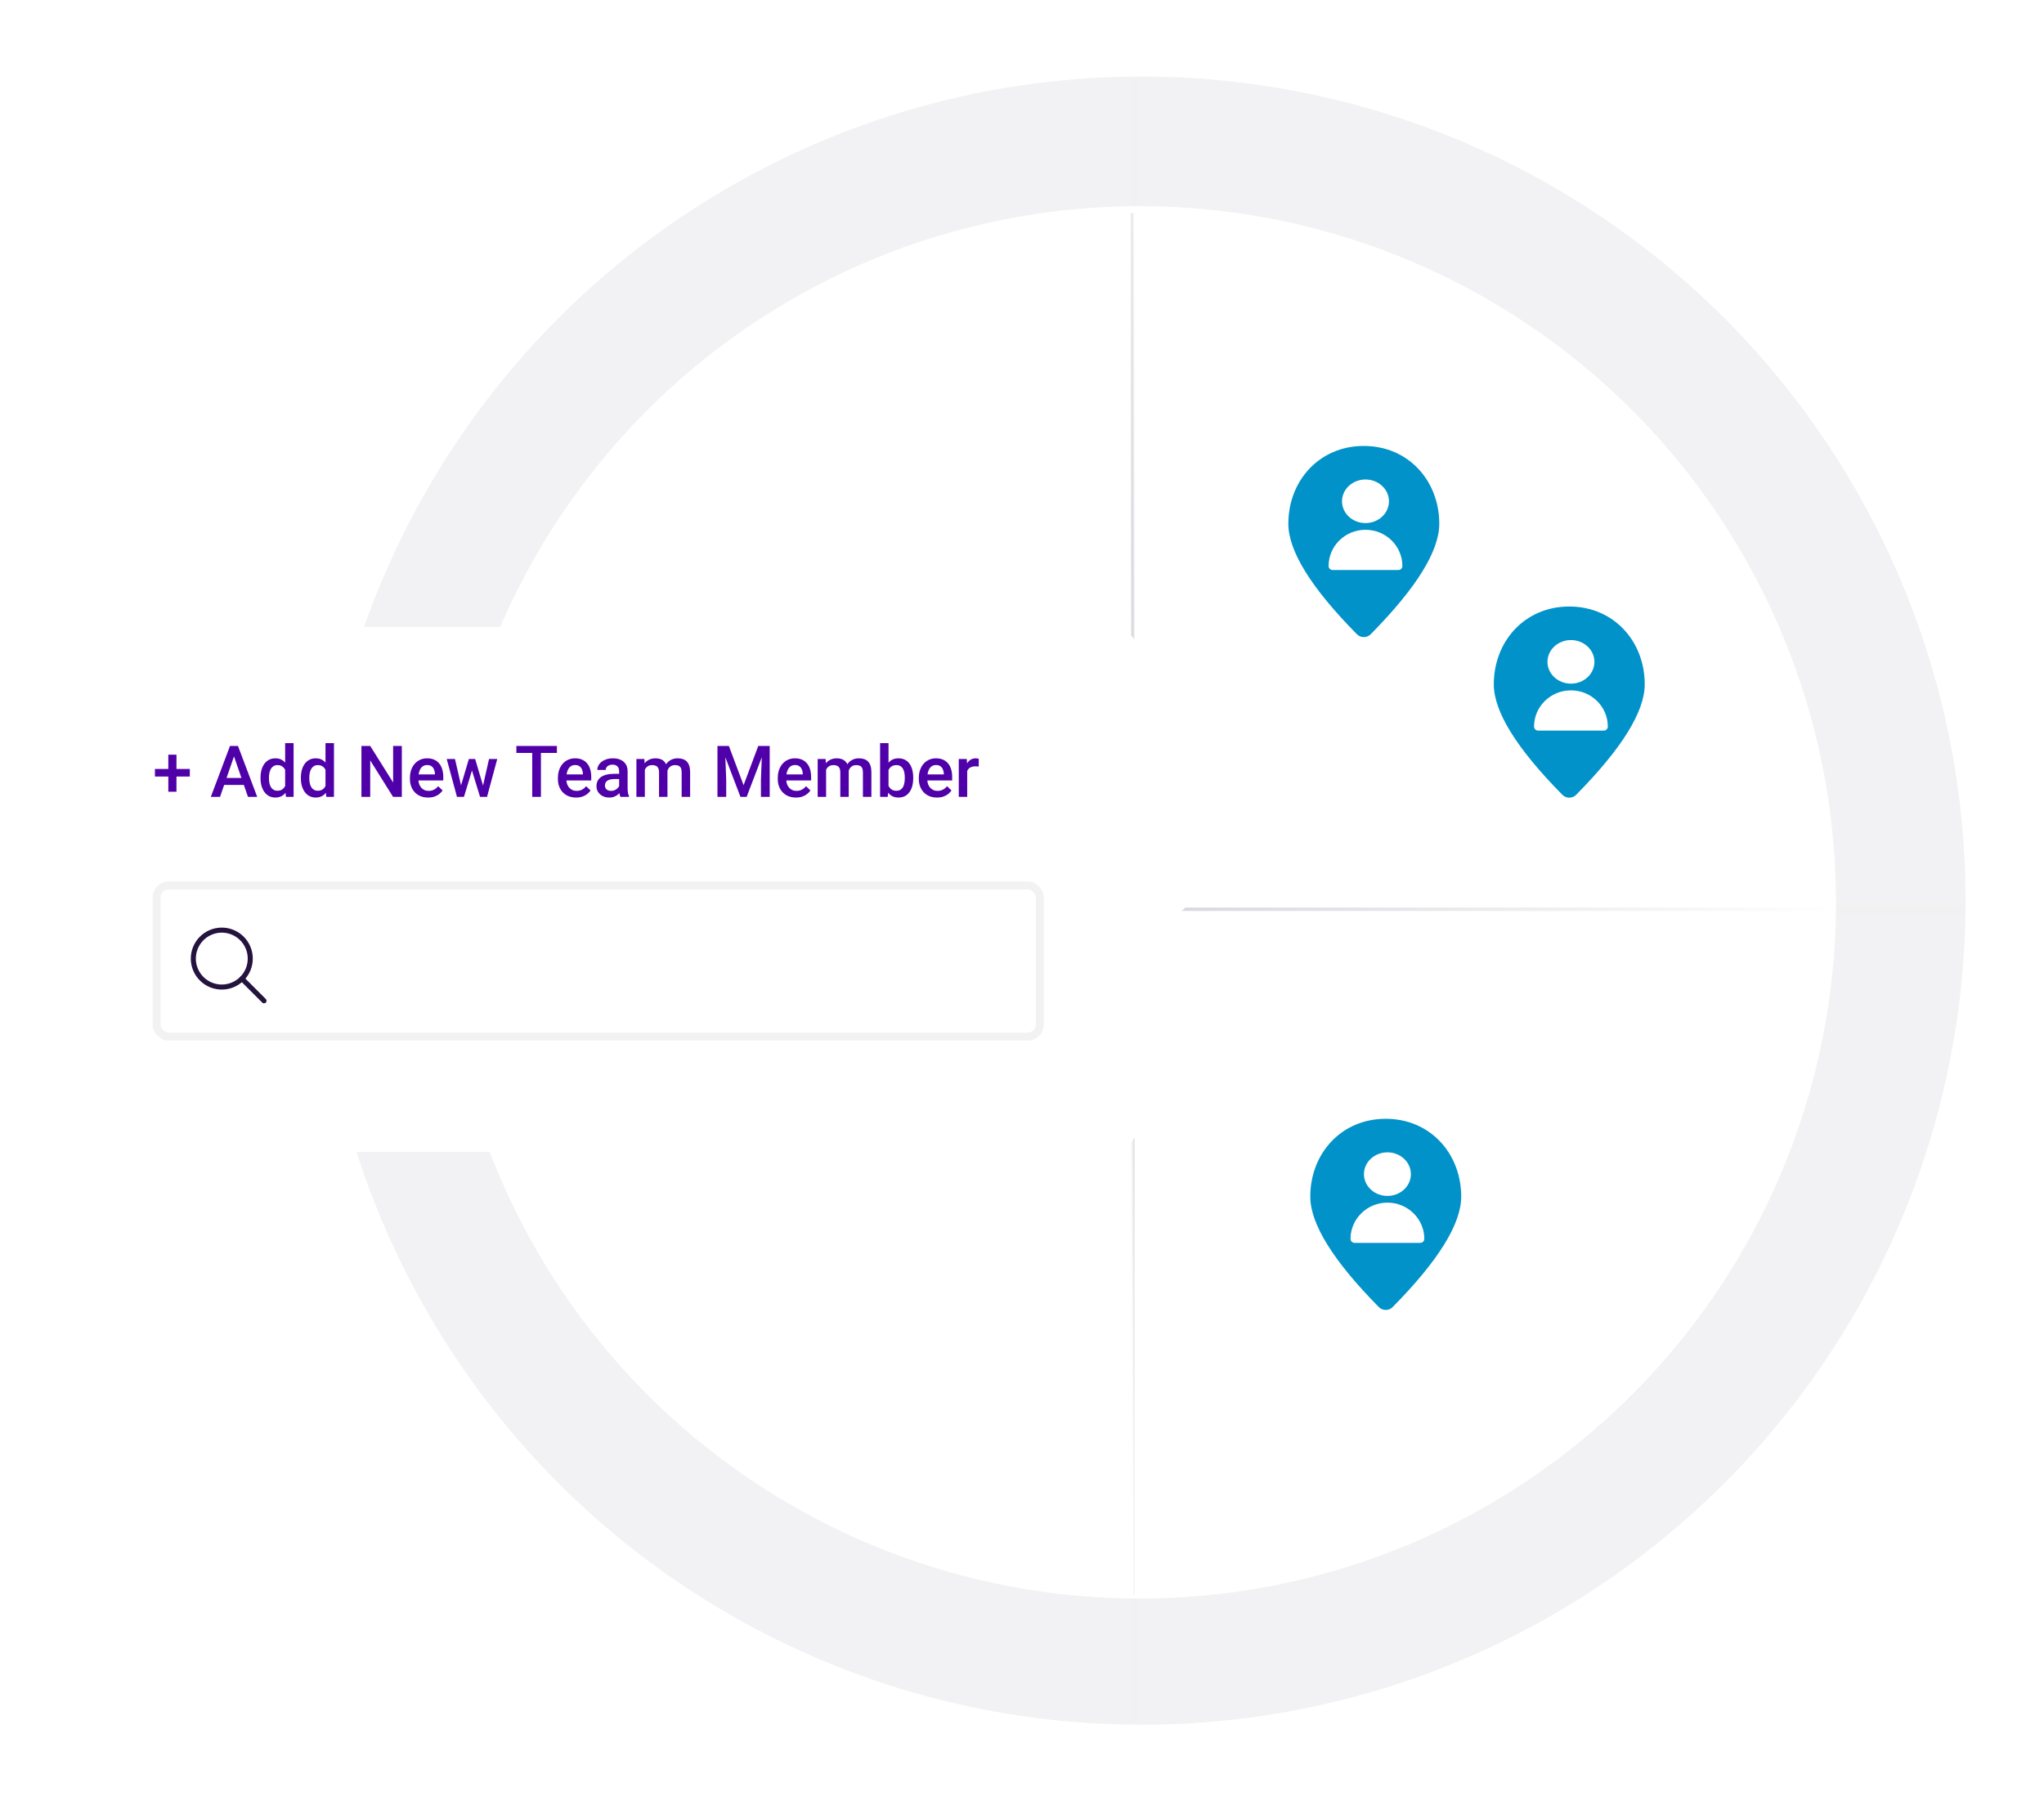 <svg width="430" height="379" viewBox="0 0 430 379" fill="none" xmlns="http://www.w3.org/2000/svg">
<g filter="url(#filter0_d_5288_784)">
<circle cx="240.122" cy="187.88" r="154.071" stroke="#F2F1F3" stroke-width="38.608"/>
<rect opacity="0.501" width="1.447" height="26.04" transform="matrix(1 0 0 -1 237.952 360.755)" fill="#F2F2F2"/>
<rect opacity="0.501" width="1.447" height="27.487" transform="matrix(0 -1 -1 0 413 190.771)" fill="#F2F2F2"/>
<rect opacity="0.501" width="1.447" height="26.764" transform="matrix(0 -1 -1 0 93.284 190.772)" fill="#F2F2F2"/>
<rect opacity="0.501" width="1.447" height="26.764" transform="matrix(1 0 0 -1 237.952 41.764)" fill="#F2F2F2"/>
<circle cx="239.76" cy="188.241" r="146.476" fill="white"/>
<rect x="237.952" y="43.21" width="0.723" height="290.782" fill="url(#paint0_linear_5288_784)"/>
<rect width="0.723" height="292.952" transform="matrix(0 -1 -1 0 386.236 190.049)" fill="url(#paint1_linear_5288_784)"/>
</g>
<path fill-rule="evenodd" clip-rule="evenodd" d="M288.364 133.431C297.976 123.686 302.782 115.941 302.782 110.196C302.782 101.154 296.279 93.825 286.907 93.825C277.535 93.825 271.032 101.154 271.032 110.196C271.032 115.941 275.838 123.686 285.45 133.431L285.45 133.431C286.246 134.238 287.543 134.245 288.347 133.448C288.353 133.442 288.358 133.437 288.364 133.431Z" fill="#0092C8"/>
<path d="M287.26 100.88C289.985 100.88 292.199 102.936 292.199 105.466C292.199 107.997 289.985 110.052 287.26 110.052C284.535 110.052 282.321 107.997 282.321 105.466C282.321 104.252 282.844 103.081 283.768 102.223C284.697 101.366 285.952 100.88 287.26 100.88Z" fill="white"/>
<path d="M294.163 119.93H280.363C279.888 119.93 279.499 119.553 279.499 119.081C279.499 114.875 282.974 111.463 287.26 111.463C291.545 111.463 295.021 114.875 295.021 119.081C295.021 119.547 294.637 119.93 294.156 119.93H294.163Z" fill="white"/>
<path fill-rule="evenodd" clip-rule="evenodd" d="M331.585 167.213C341.198 157.468 346.004 149.723 346.004 143.978C346.004 134.936 339.501 127.606 330.129 127.606C320.757 127.606 314.254 134.936 314.254 143.978C314.254 149.723 319.06 157.468 328.672 167.213L328.672 167.213C329.467 168.019 330.764 168.027 331.569 167.23C331.574 167.224 331.58 167.219 331.585 167.213Z" fill="#0092C8"/>
<path d="M330.482 134.662C333.207 134.662 335.421 136.717 335.421 139.248C335.421 141.778 333.207 143.834 330.482 143.834C327.757 143.834 325.543 141.778 325.543 139.248C325.543 138.034 326.066 136.863 326.99 136.005C327.919 135.147 329.175 134.662 330.482 134.662Z" fill="white"/>
<path d="M337.385 153.712H323.585C323.11 153.712 322.721 153.335 322.721 152.863C322.721 148.657 326.197 145.245 330.482 145.245C334.767 145.245 338.243 148.657 338.243 152.863C338.243 153.329 337.859 153.712 337.379 153.712H337.385Z" fill="white"/>
<path fill-rule="evenodd" clip-rule="evenodd" d="M292.978 274.993C302.59 265.248 307.396 257.503 307.396 251.758C307.396 242.716 300.893 235.386 291.521 235.386C282.149 235.386 275.646 242.716 275.646 251.758C275.646 257.503 280.452 265.248 290.064 274.993L290.064 274.993C290.86 275.8 292.157 275.807 292.961 275.01C292.967 275.004 292.972 274.999 292.978 274.993Z" fill="#0092C8"/>
<path d="M291.874 242.442C294.599 242.442 296.813 244.498 296.813 247.028C296.813 249.558 294.599 251.614 291.874 251.614C289.149 251.614 286.935 249.558 286.935 247.028C286.935 245.814 287.458 244.643 288.382 243.785C289.312 242.927 290.567 242.442 291.874 242.442Z" fill="white"/>
<path d="M298.777 261.492H284.977C284.503 261.492 284.113 261.115 284.113 260.643C284.113 256.437 287.589 253.025 291.874 253.025C296.159 253.025 299.635 256.437 299.635 260.643C299.635 261.109 299.252 261.492 298.771 261.492H298.777Z" fill="white"/>
<g filter="url(#filter1_d_5288_784)">
<rect width="232.669" height="110.476" rx="6.006" transform="matrix(-1 0 0 1 239.669 131.889)" fill="white"/>
<path d="M254.733 186.017L238.87 171.516L238.87 200.518L254.733 186.017Z" fill="white"/>
</g>
<path d="M39.934 161.779V163.375H32.593V161.779H39.934ZM37.124 158.778V166.575H35.411V158.778H37.124ZM49.49 158.366L46.29 167.649H44.355L48.386 156.939H49.622L49.49 158.366ZM52.167 167.649L48.96 158.366L48.82 156.939H50.063L54.109 167.649H52.167ZM52.013 163.677V165.141H46.187V163.677H52.013ZM59.987 166.001V156.351H61.767V167.649H60.156L59.987 166.001ZM54.808 163.758V163.603C54.808 163 54.879 162.451 55.021 161.956C55.164 161.456 55.37 161.026 55.639 160.668C55.909 160.306 56.238 160.028 56.625 159.837C57.012 159.641 57.449 159.543 57.934 159.543C58.415 159.543 58.837 159.636 59.2 159.822C59.562 160.009 59.871 160.276 60.126 160.624C60.381 160.968 60.585 161.379 60.737 161.86C60.889 162.336 60.997 162.865 61.061 163.449V163.942C60.997 164.511 60.889 165.03 60.737 165.501C60.585 165.972 60.381 166.379 60.126 166.722C59.871 167.066 59.56 167.33 59.192 167.517C58.829 167.703 58.405 167.796 57.92 167.796C57.439 167.796 57.005 167.696 56.618 167.495C56.235 167.294 55.909 167.012 55.639 166.649C55.37 166.286 55.164 165.859 55.021 165.369C54.879 164.874 54.808 164.337 54.808 163.758ZM56.581 163.603V163.758C56.581 164.121 56.613 164.459 56.676 164.773C56.745 165.087 56.85 165.364 56.993 165.604C57.135 165.84 57.319 166.026 57.544 166.163C57.775 166.296 58.05 166.362 58.368 166.362C58.77 166.362 59.101 166.274 59.361 166.097C59.621 165.921 59.825 165.683 59.972 165.384C60.124 165.08 60.227 164.741 60.281 164.368V163.037C60.251 162.748 60.19 162.478 60.097 162.228C60.009 161.978 59.889 161.76 59.736 161.573C59.584 161.382 59.396 161.235 59.17 161.132C58.949 161.024 58.687 160.97 58.383 160.97C58.059 160.97 57.785 161.039 57.559 161.176C57.334 161.313 57.147 161.502 57 161.742C56.858 161.983 56.752 162.262 56.684 162.581C56.615 162.9 56.581 163.241 56.581 163.603ZM68.475 166.001V156.351H70.255V167.649H68.644L68.475 166.001ZM63.297 163.758V163.603C63.297 163 63.368 162.451 63.51 161.956C63.652 161.456 63.858 161.026 64.128 160.668C64.398 160.306 64.726 160.028 65.114 159.837C65.501 159.641 65.938 159.543 66.423 159.543C66.904 159.543 67.325 159.636 67.688 159.822C68.051 160.009 68.36 160.276 68.615 160.624C68.87 160.968 69.074 161.379 69.226 161.86C69.378 162.336 69.486 162.865 69.549 163.449V163.942C69.486 164.511 69.378 165.03 69.226 165.501C69.074 165.972 68.87 166.379 68.615 166.722C68.36 167.066 68.049 167.33 67.681 167.517C67.318 167.703 66.894 167.796 66.408 167.796C65.928 167.796 65.494 167.696 65.106 167.495C64.724 167.294 64.398 167.012 64.128 166.649C63.858 166.286 63.652 165.859 63.51 165.369C63.368 164.874 63.297 164.337 63.297 163.758ZM65.07 163.603V163.758C65.07 164.121 65.101 164.459 65.165 164.773C65.234 165.087 65.339 165.364 65.481 165.604C65.624 165.84 65.808 166.026 66.033 166.163C66.264 166.296 66.538 166.362 66.857 166.362C67.259 166.362 67.59 166.274 67.85 166.097C68.11 165.921 68.314 165.683 68.461 165.384C68.613 165.08 68.716 164.741 68.769 164.368V163.037C68.74 162.748 68.679 162.478 68.586 162.228C68.497 161.978 68.377 161.76 68.225 161.573C68.073 161.382 67.884 161.235 67.659 161.132C67.438 161.024 67.176 160.97 66.872 160.97C66.548 160.97 66.273 161.039 66.048 161.176C65.822 161.313 65.636 161.502 65.489 161.742C65.347 161.983 65.241 162.262 65.172 162.581C65.104 162.9 65.07 163.241 65.07 163.603ZM84.533 156.939V167.649H82.687L77.883 159.977V167.649H76.037V156.939H77.883L82.702 164.626V156.939H84.533ZM90.065 167.796C89.476 167.796 88.944 167.701 88.469 167.509C87.998 167.313 87.596 167.041 87.262 166.693C86.934 166.345 86.681 165.935 86.505 165.464C86.328 164.994 86.24 164.486 86.24 163.942V163.648C86.24 163.025 86.331 162.461 86.512 161.956C86.693 161.451 86.946 161.019 87.27 160.661C87.593 160.298 87.976 160.021 88.417 159.83C88.859 159.639 89.337 159.543 89.852 159.543C90.42 159.543 90.918 159.639 91.345 159.83C91.771 160.021 92.124 160.291 92.404 160.639C92.689 160.982 92.899 161.392 93.037 161.867C93.179 162.343 93.25 162.868 93.25 163.442V164.199H87.1V162.927H91.499V162.787C91.49 162.468 91.426 162.169 91.308 161.89C91.195 161.61 91.021 161.384 90.786 161.213C90.55 161.041 90.237 160.955 89.844 160.955C89.55 160.955 89.288 161.019 89.057 161.147C88.832 161.269 88.643 161.448 88.491 161.684C88.339 161.919 88.221 162.203 88.138 162.537C88.059 162.865 88.02 163.236 88.02 163.648V163.942C88.02 164.29 88.067 164.614 88.16 164.913C88.258 165.207 88.4 165.464 88.586 165.685C88.773 165.906 88.998 166.08 89.263 166.207C89.528 166.33 89.829 166.391 90.168 166.391C90.594 166.391 90.975 166.305 91.308 166.134C91.641 165.962 91.931 165.719 92.176 165.406L93.11 166.31C92.939 166.56 92.715 166.801 92.441 167.031C92.166 167.257 91.83 167.441 91.433 167.583C91.041 167.725 90.585 167.796 90.065 167.796ZM96.796 165.884L98.635 159.69H99.767L99.458 161.544L97.605 167.649H96.59L96.796 165.884ZM95.714 159.69L97.149 165.913L97.266 167.649H96.133L93.978 159.69H95.714ZM101.489 165.84L102.879 159.69H104.607L102.46 167.649H101.327L101.489 165.84ZM99.959 159.69L101.775 165.81L102.003 167.649H100.988L99.113 161.536L98.804 159.69H99.959ZM113.795 156.939V167.649H111.963V156.939H113.795ZM117.157 156.939V158.41H108.631V156.939H117.157ZM121.195 167.796C120.607 167.796 120.074 167.701 119.599 167.509C119.128 167.313 118.726 167.041 118.392 166.693C118.064 166.345 117.811 165.935 117.635 165.464C117.458 164.994 117.37 164.486 117.37 163.942V163.648C117.37 163.025 117.461 162.461 117.642 161.956C117.824 161.451 118.076 161.019 118.4 160.661C118.723 160.298 119.106 160.021 119.547 159.83C119.989 159.639 120.467 159.543 120.982 159.543C121.551 159.543 122.048 159.639 122.475 159.83C122.902 160.021 123.255 160.291 123.534 160.639C123.819 160.982 124.029 161.392 124.167 161.867C124.309 162.343 124.38 162.868 124.38 163.442V164.199H118.231V162.927H122.629V162.787C122.62 162.468 122.556 162.169 122.438 161.89C122.325 161.61 122.151 161.384 121.916 161.213C121.681 161.041 121.367 160.955 120.974 160.955C120.68 160.955 120.418 161.019 120.187 161.147C119.962 161.269 119.773 161.448 119.621 161.684C119.469 161.919 119.351 162.203 119.268 162.537C119.189 162.865 119.15 163.236 119.15 163.648V163.942C119.15 164.29 119.197 164.614 119.29 164.913C119.388 165.207 119.53 165.464 119.716 165.685C119.903 165.906 120.128 166.08 120.393 166.207C120.658 166.33 120.96 166.391 121.298 166.391C121.725 166.391 122.105 166.305 122.438 166.134C122.772 165.962 123.061 165.719 123.306 165.406L124.24 166.31C124.069 166.56 123.846 166.801 123.571 167.031C123.296 167.257 122.96 167.441 122.563 167.583C122.171 167.725 121.715 167.796 121.195 167.796ZM130.25 166.053V162.257C130.25 161.973 130.199 161.728 130.096 161.522C129.993 161.316 129.836 161.156 129.625 161.044C129.419 160.931 129.159 160.874 128.845 160.874C128.556 160.874 128.306 160.923 128.095 161.022C127.884 161.12 127.72 161.252 127.602 161.419C127.484 161.585 127.425 161.774 127.425 161.985H125.66C125.66 161.671 125.736 161.367 125.888 161.073C126.04 160.779 126.261 160.516 126.55 160.286C126.839 160.055 127.185 159.874 127.587 159.742C127.989 159.609 128.441 159.543 128.941 159.543C129.539 159.543 130.069 159.644 130.53 159.845C130.996 160.046 131.361 160.35 131.626 160.757C131.895 161.159 132.03 161.664 132.03 162.272V165.81C132.03 166.173 132.055 166.499 132.104 166.789C132.158 167.073 132.234 167.321 132.332 167.531V167.649H130.515C130.432 167.458 130.365 167.215 130.316 166.921C130.272 166.622 130.25 166.332 130.25 166.053ZM130.508 162.809L130.522 163.905H129.25C128.921 163.905 128.632 163.937 128.382 164.001C128.132 164.059 127.923 164.148 127.756 164.265C127.59 164.383 127.465 164.525 127.381 164.692C127.298 164.859 127.256 165.048 127.256 165.259C127.256 165.469 127.305 165.663 127.403 165.84C127.501 166.011 127.644 166.146 127.83 166.244C128.021 166.342 128.252 166.391 128.521 166.391C128.884 166.391 129.201 166.318 129.47 166.171C129.745 166.019 129.961 165.835 130.118 165.619C130.275 165.398 130.358 165.19 130.368 164.994L130.942 165.781C130.883 165.982 130.782 166.198 130.64 166.428C130.498 166.659 130.311 166.879 130.081 167.09C129.855 167.296 129.583 167.465 129.264 167.598C128.951 167.73 128.588 167.796 128.176 167.796C127.656 167.796 127.193 167.693 126.786 167.487C126.378 167.276 126.06 166.994 125.829 166.641C125.599 166.283 125.484 165.879 125.484 165.428C125.484 165.006 125.562 164.633 125.719 164.31C125.881 163.981 126.116 163.706 126.425 163.486C126.739 163.265 127.121 163.098 127.573 162.986C128.024 162.868 128.539 162.809 129.117 162.809H130.508ZM135.657 161.308V167.649H133.884V159.69H135.554L135.657 161.308ZM135.37 163.375L134.767 163.368C134.767 162.819 134.835 162.311 134.973 161.845C135.11 161.379 135.311 160.975 135.576 160.632C135.841 160.283 136.169 160.016 136.561 159.83C136.959 159.639 137.417 159.543 137.937 159.543C138.3 159.543 138.631 159.597 138.93 159.705C139.234 159.808 139.496 159.972 139.717 160.198C139.943 160.423 140.114 160.713 140.232 161.066C140.355 161.419 140.416 161.845 140.416 162.346V167.649H138.643V162.5C138.643 162.113 138.584 161.809 138.467 161.588C138.354 161.367 138.19 161.21 137.974 161.117C137.763 161.019 137.51 160.97 137.216 160.97C136.883 160.97 136.598 161.034 136.363 161.161C136.132 161.289 135.944 161.463 135.796 161.684C135.649 161.904 135.541 162.159 135.473 162.449C135.404 162.738 135.37 163.047 135.37 163.375ZM140.306 162.905L139.474 163.089C139.474 162.608 139.541 162.154 139.673 161.728C139.81 161.296 140.009 160.919 140.269 160.595C140.534 160.266 140.86 160.009 141.247 159.822C141.635 159.636 142.078 159.543 142.579 159.543C142.986 159.543 143.349 159.599 143.667 159.712C143.991 159.82 144.266 159.992 144.491 160.227C144.717 160.462 144.888 160.769 145.006 161.147C145.124 161.519 145.183 161.97 145.183 162.5V167.649H143.402V162.493C143.402 162.091 143.344 161.779 143.226 161.558C143.113 161.338 142.951 161.186 142.74 161.102C142.53 161.014 142.277 160.97 141.983 160.97C141.708 160.97 141.465 161.022 141.255 161.124C141.049 161.223 140.875 161.362 140.732 161.544C140.59 161.72 140.482 161.924 140.409 162.154C140.34 162.385 140.306 162.635 140.306 162.905ZM151.685 156.939H153.333L156.43 165.2L159.519 156.939H161.167L157.077 167.649H155.768L151.685 156.939ZM150.935 156.939H152.502L152.774 164.089V167.649H150.935V156.939ZM160.35 156.939H161.925V167.649H160.078V164.089L160.35 156.939ZM167.449 167.796C166.86 167.796 166.328 167.701 165.853 167.509C165.382 167.313 164.98 167.041 164.646 166.693C164.318 166.345 164.065 165.935 163.889 165.464C163.712 164.994 163.624 164.486 163.624 163.942V163.648C163.624 163.025 163.715 162.461 163.896 161.956C164.077 161.451 164.33 161.019 164.654 160.661C164.977 160.298 165.36 160.021 165.801 159.83C166.243 159.639 166.721 159.543 167.236 159.543C167.804 159.543 168.302 159.639 168.729 159.83C169.155 160.021 169.509 160.291 169.788 160.639C170.072 160.982 170.283 161.392 170.421 161.867C170.563 162.343 170.634 162.868 170.634 163.442V164.199H164.484V162.927H168.883V162.787C168.873 162.468 168.81 162.169 168.692 161.89C168.579 161.61 168.405 161.384 168.17 161.213C167.934 161.041 167.621 160.955 167.228 160.955C166.934 160.955 166.672 161.019 166.441 161.147C166.216 161.269 166.027 161.448 165.875 161.684C165.723 161.919 165.605 162.203 165.522 162.537C165.443 162.865 165.404 163.236 165.404 163.648V163.942C165.404 164.29 165.451 164.614 165.544 164.913C165.642 165.207 165.784 165.464 165.97 165.685C166.157 165.906 166.382 166.08 166.647 166.207C166.912 166.33 167.214 166.391 167.552 166.391C167.979 166.391 168.359 166.305 168.692 166.134C169.026 165.962 169.315 165.719 169.56 165.406L170.494 166.31C170.323 166.56 170.099 166.801 169.825 167.031C169.55 167.257 169.214 167.441 168.817 167.583C168.425 167.725 167.969 167.796 167.449 167.796ZM173.79 161.308V167.649H172.017V159.69H173.687L173.79 161.308ZM173.503 163.375L172.9 163.368C172.9 162.819 172.968 162.311 173.106 161.845C173.243 161.379 173.444 160.975 173.709 160.632C173.974 160.283 174.302 160.016 174.694 159.83C175.092 159.639 175.55 159.543 176.07 159.543C176.433 159.543 176.764 159.597 177.063 159.705C177.367 159.808 177.629 159.972 177.85 160.198C178.076 160.423 178.247 160.713 178.365 161.066C178.488 161.419 178.549 161.845 178.549 162.346V167.649H176.776V162.5C176.776 162.113 176.717 161.809 176.6 161.588C176.487 161.367 176.323 161.21 176.107 161.117C175.896 161.019 175.643 160.97 175.349 160.97C175.016 160.97 174.731 161.034 174.496 161.161C174.265 161.289 174.077 161.463 173.929 161.684C173.782 161.904 173.674 162.159 173.606 162.449C173.537 162.738 173.503 163.047 173.503 163.375ZM178.439 162.905L177.607 163.089C177.607 162.608 177.674 162.154 177.806 161.728C177.943 161.296 178.142 160.919 178.402 160.595C178.667 160.266 178.993 160.009 179.38 159.822C179.768 159.636 180.211 159.543 180.712 159.543C181.119 159.543 181.482 159.599 181.8 159.712C182.124 159.82 182.399 159.992 182.624 160.227C182.85 160.462 183.021 160.769 183.139 161.147C183.257 161.519 183.316 161.97 183.316 162.5V167.649H181.535V162.493C181.535 162.091 181.477 161.779 181.359 161.558C181.246 161.338 181.084 161.186 180.873 161.102C180.663 161.014 180.41 160.97 180.116 160.97C179.841 160.97 179.598 161.022 179.388 161.124C179.182 161.223 179.007 161.362 178.865 161.544C178.723 161.72 178.615 161.924 178.542 162.154C178.473 162.385 178.439 162.635 178.439 162.905ZM185.147 156.351H186.92V165.95L186.751 167.649H185.147V156.351ZM192.113 163.596V163.751C192.113 164.339 192.047 164.881 191.915 165.376C191.787 165.867 191.591 166.293 191.326 166.656C191.066 167.019 190.743 167.301 190.355 167.502C189.973 167.698 189.529 167.796 189.024 167.796C188.528 167.796 188.097 167.703 187.729 167.517C187.361 167.33 187.052 167.066 186.802 166.722C186.557 166.379 186.358 165.97 186.206 165.494C186.054 165.018 185.947 164.493 185.883 163.92V163.427C185.947 162.848 186.054 162.324 186.206 161.853C186.358 161.377 186.557 160.968 186.802 160.624C187.052 160.276 187.359 160.009 187.722 159.822C188.09 159.636 188.519 159.543 189.009 159.543C189.519 159.543 189.968 159.641 190.355 159.837C190.747 160.033 191.074 160.313 191.334 160.676C191.593 161.034 191.787 161.46 191.915 161.956C192.047 162.451 192.113 162.998 192.113 163.596ZM190.34 163.751V163.596C190.34 163.238 190.311 162.902 190.252 162.588C190.193 162.27 190.095 161.99 189.958 161.75C189.826 161.509 189.644 161.321 189.414 161.183C189.188 161.041 188.906 160.97 188.568 160.97C188.254 160.97 187.984 161.024 187.759 161.132C187.533 161.24 187.344 161.387 187.192 161.573C187.04 161.76 186.92 161.975 186.832 162.221C186.748 162.466 186.692 162.731 186.663 163.015V164.346C186.707 164.714 186.8 165.053 186.942 165.361C187.089 165.666 187.295 165.911 187.56 166.097C187.825 166.279 188.166 166.369 188.582 166.369C188.911 166.369 189.188 166.303 189.414 166.171C189.639 166.038 189.818 165.854 189.951 165.619C190.088 165.379 190.186 165.099 190.245 164.78C190.309 164.462 190.34 164.118 190.34 163.751ZM197.123 167.796C196.534 167.796 196.002 167.701 195.526 167.509C195.056 167.313 194.653 167.041 194.32 166.693C193.991 166.345 193.739 165.935 193.562 165.464C193.386 164.994 193.298 164.486 193.298 163.942V163.648C193.298 163.025 193.388 162.461 193.57 161.956C193.751 161.451 194.004 161.019 194.327 160.661C194.651 160.298 195.034 160.021 195.475 159.83C195.916 159.639 196.394 159.543 196.909 159.543C197.478 159.543 197.976 159.639 198.403 159.83C198.829 160.021 199.182 160.291 199.462 160.639C199.746 160.982 199.957 161.392 200.094 161.867C200.237 162.343 200.308 162.868 200.308 163.442V164.199H194.158V162.927H198.557V162.787C198.547 162.468 198.483 162.169 198.366 161.89C198.253 161.61 198.079 161.384 197.843 161.213C197.608 161.041 197.294 160.955 196.902 160.955C196.608 160.955 196.345 161.019 196.115 161.147C195.889 161.269 195.7 161.448 195.548 161.684C195.396 161.919 195.279 162.203 195.195 162.537C195.117 162.865 195.078 163.236 195.078 163.648V163.942C195.078 164.29 195.124 164.614 195.217 164.913C195.315 165.207 195.458 165.464 195.644 165.685C195.83 165.906 196.056 166.08 196.321 166.207C196.586 166.33 196.887 166.391 197.226 166.391C197.652 166.391 198.032 166.305 198.366 166.134C198.699 165.962 198.989 165.719 199.234 165.406L200.168 166.31C199.996 166.56 199.773 166.801 199.499 167.031C199.224 167.257 198.888 167.441 198.491 167.583C198.098 167.725 197.642 167.796 197.123 167.796ZM203.471 161.205V167.649H201.698V159.69H203.39L203.471 161.205ZM205.906 159.639L205.891 161.286C205.783 161.267 205.665 161.252 205.538 161.242C205.415 161.232 205.293 161.227 205.17 161.227C204.866 161.227 204.599 161.272 204.368 161.36C204.138 161.443 203.944 161.566 203.787 161.728C203.635 161.885 203.517 162.076 203.434 162.301C203.351 162.527 203.302 162.78 203.287 163.059L202.882 163.089C202.882 162.588 202.931 162.125 203.029 161.698C203.127 161.272 203.275 160.896 203.471 160.573C203.672 160.249 203.922 159.997 204.221 159.815C204.525 159.634 204.876 159.543 205.273 159.543C205.381 159.543 205.496 159.553 205.619 159.572C205.746 159.592 205.842 159.614 205.906 159.639Z" fill="#5000A8"/>
<rect x="32.945" y="186.29" width="185.8" height="31.804" rx="2.511" fill="white" stroke="#F2F2F2" stroke-width="1.674"/>
<path d="M41.147 204.021C41.768 205.484 42.945 206.639 44.418 207.234C45.891 207.828 47.541 207.813 49.003 207.192C50.465 206.57 51.62 205.393 52.215 203.92C52.809 202.447 52.794 200.797 52.173 199.335C51.551 197.873 50.375 196.718 48.901 196.123C47.428 195.529 45.779 195.544 44.317 196.165C42.855 196.787 41.699 197.963 41.105 199.437C40.51 200.91 40.525 202.559 41.147 204.021V204.021Z" stroke="#24133E" stroke-width="1.062" stroke-linecap="round" stroke-linejoin="round"/>
<path d="M50.896 205.913L55.542 210.56" stroke="#24133E" stroke-width="1.062" stroke-linecap="round" stroke-linejoin="round"/>
<defs>
<filter id="filter0_d_5288_784" x="50.434" y="0.027" width="379.15" height="378.924" filterUnits="userSpaceOnUse" color-interpolation-filters="sRGB">
<feFlood flood-opacity="0" result="BackgroundImageFix"/>
<feColorMatrix in="SourceAlpha" type="matrix" values="0 0 0 0 0 0 0 0 0 0 0 0 0 0 0 0 0 0 127 0" result="hardAlpha"/>
<feOffset dy="1.609"/>
<feGaussianBlur stdDeviation="8.043"/>
<feComposite in2="hardAlpha" operator="out"/>
<feColorMatrix type="matrix" values="0 0 0 0 0.775 0 0 0 0 0.722 0 0 0 0 0.838 0 0 0 1 0"/>
<feBlend mode="normal" in2="BackgroundImageFix" result="effect1_dropShadow_5288_784"/>
<feBlend mode="normal" in="SourceGraphic" in2="effect1_dropShadow_5288_784" result="shape"/>
</filter>
<filter id="filter1_d_5288_784" x="0.305" y="125.193" width="261.124" height="123.867" filterUnits="userSpaceOnUse" color-interpolation-filters="sRGB">
<feFlood flood-opacity="0" result="BackgroundImageFix"/>
<feColorMatrix in="SourceAlpha" type="matrix" values="0 0 0 0 0 0 0 0 0 0 0 0 0 0 0 0 0 0 127 0" result="hardAlpha"/>
<feOffset/>
<feGaussianBlur stdDeviation="3.348"/>
<feComposite in2="hardAlpha" operator="out"/>
<feColorMatrix type="matrix" values="0 0 0 0 0 0 0 0 0 0 0 0 0 0 0 0 0 0 0.1 0"/>
<feBlend mode="normal" in2="BackgroundImageFix" result="effect1_dropShadow_5288_784"/>
<feBlend mode="normal" in="SourceGraphic" in2="effect1_dropShadow_5288_784" result="shape"/>
</filter>
<linearGradient id="paint0_linear_5288_784" x1="238.316" y1="-27.014" x2="236.533" y2="-27.005" gradientUnits="userSpaceOnUse">
<stop stop-color="white"/>
<stop offset="0.504" stop-color="#D8D6DC"/>
<stop offset="1" stop-color="white"/>
</linearGradient>
<linearGradient id="paint1_linear_5288_784" x1="0" y1="0" x2="0" y2="292.952" gradientUnits="userSpaceOnUse">
<stop stop-color="white"/>
<stop offset="0.505" stop-color="#D8D6DC"/>
<stop offset="1" stop-color="white"/>
</linearGradient>
</defs>
</svg>
